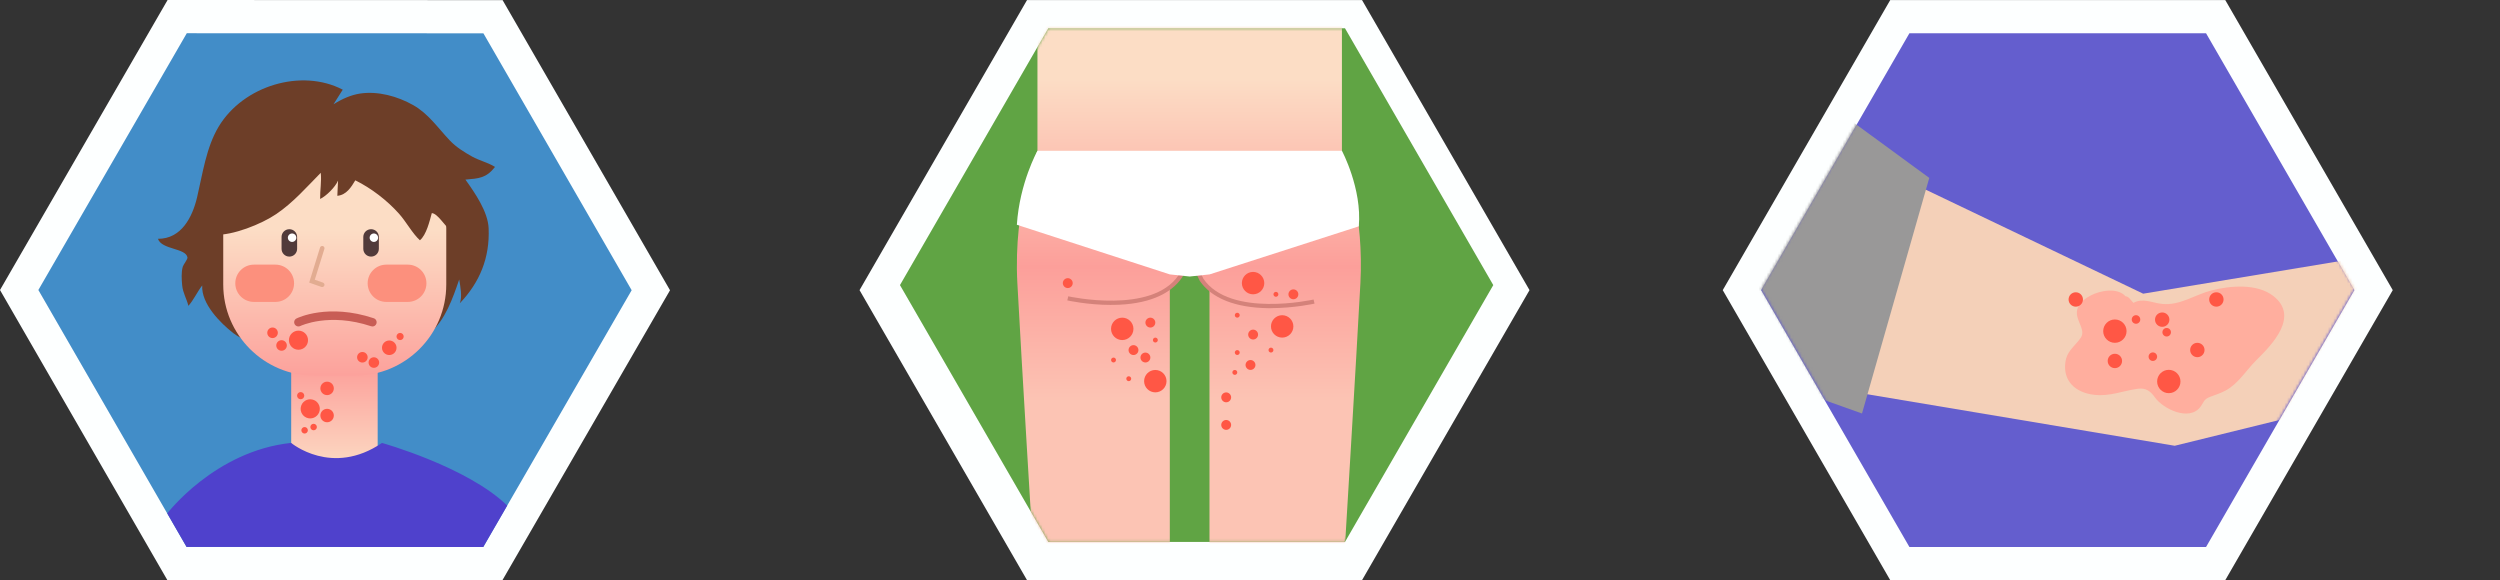 <svg width="922" height="214" viewBox="0 0 922 214" fill="none" xmlns="http://www.w3.org/2000/svg">
<rect x="0" y="0" width="922" height="214" fill="#333333" stroke="none"/>
<path d="M61.729 213.953L0 106.953L61.807 0L185.358 0.047L247.102 107.047L185.28 214L61.729 213.953Z" fill="#FDFFFF"/>
<path d="M68.809 201.713L14.146 106.953L68.887 12.256L178.277 12.287L232.956 107.031L178.215 201.744L68.809 201.713Z" fill="#428DC8"/>
<path d="M139.287 127.411H107.394V170.292H139.287V127.411Z" fill="url(#paint0_linear_17_2548)"/>
<path d="M182.551 61.562C180.242 60.049 176.749 59.207 174.144 57.757C171.165 56.088 168.218 54.264 165.878 51.785C161.512 47.2 158.065 41.977 152.388 38.764C146.633 35.521 139.412 33.494 132.753 34.508C129.587 34.991 126.187 36.425 122.99 38.468L126.405 33.073C111.168 25.12 89.739 31.607 80.662 46.67C76.015 54.389 74.72 64.181 72.677 72.804C70.962 80.04 66.907 88.117 58.251 88.07C59.592 92.14 68.638 91.438 69.137 94.978C69.231 95.601 67.624 97.597 67.406 98.361C66.813 100.435 66.985 103.148 67.187 105.254C67.453 108.045 68.841 110.165 69.48 112.801C71.398 110.664 72.786 107.561 74.58 105.269C74.159 111.974 81.208 119.1 86.121 122.921C89.926 125.883 94.886 126.647 99.44 127.817C109.359 130.374 120.198 130.062 130.335 129.189C136.698 128.643 143.14 127.692 149.44 126.382C152.949 125.649 156.053 125.166 158.626 122.858C164.288 117.79 166.908 110.197 169.356 103.071C169.746 105.441 170.557 109.495 169.575 111.849C176.998 104.053 180.648 95.04 180.211 84.218C179.962 78.043 175.111 71.089 171.649 66.24C176.624 65.803 179.307 65.709 182.551 61.577V61.562Z" fill="#6D3E28"/>
<path d="M115.956 50.74H130.959C149.518 50.74 164.584 65.803 164.584 84.359V104.926C164.584 123.482 149.518 138.545 130.959 138.545H115.956C97.397 138.545 82.331 123.482 82.331 104.926V84.359C82.331 65.803 97.397 50.74 115.956 50.74Z" fill="url(#paint1_linear_17_2548)"/>
<path d="M108.454 104.474C108.454 108.279 105.366 111.35 101.576 111.35H93.654C89.848 111.35 86.776 108.279 86.776 104.474C86.776 100.669 89.864 97.597 93.654 97.597H101.576C105.382 97.597 108.454 100.669 108.454 104.474Z" fill="#FC907D"/>
<path d="M157.27 104.474C157.27 108.279 154.197 111.35 150.392 111.35H142.469C138.664 111.35 135.591 108.279 135.591 104.474C135.591 100.669 138.679 97.597 142.469 97.597H150.392C154.197 97.597 157.27 100.669 157.27 104.474Z" fill="#FC907D"/>
<path d="M118.841 105.877C118.748 105.877 118.654 105.877 118.56 105.83L114.022 104.224L118.03 91.298C118.17 90.861 118.638 90.612 119.091 90.752C119.527 90.892 119.777 91.36 119.637 91.797L116.096 103.164L119.106 104.224C119.543 104.38 119.777 104.864 119.621 105.3C119.496 105.643 119.169 105.862 118.826 105.862L118.841 105.877Z" fill="#E2AC91"/>
<path d="M137.354 120.394C137.198 120.394 137.026 120.363 136.855 120.317C121.352 115.155 110.856 120.176 110.747 120.239C109.983 120.613 109.047 120.301 108.657 119.537C108.267 118.773 108.579 117.837 109.359 117.447C109.827 117.213 121.04 111.771 137.837 117.369C138.648 117.634 139.1 118.523 138.82 119.35C138.601 120.005 137.993 120.41 137.338 120.41L137.354 120.394Z" fill="#C85D55"/>
<path d="M109.577 91.766C109.577 93.356 108.298 94.635 106.708 94.635C105.117 94.635 103.838 93.356 103.838 91.766V87.399C103.838 85.809 105.117 84.53 106.708 84.53C108.298 84.53 109.577 85.809 109.577 87.399V91.766Z" fill="#513A3A"/>
<path d="M109.281 87.665C109.281 88.522 108.579 89.224 107.721 89.224C106.863 89.224 106.162 88.522 106.162 87.665C106.162 86.807 106.863 86.105 107.721 86.105C108.579 86.105 109.281 86.807 109.281 87.665Z" fill="white"/>
<path d="M139.724 91.766C139.724 93.356 138.445 94.635 136.855 94.635C135.264 94.635 133.985 93.356 133.985 91.766V87.399C133.985 85.809 135.264 84.53 136.855 84.53C138.445 84.53 139.724 85.809 139.724 87.399V91.766Z" fill="#513A3A"/>
<path d="M139.443 87.665C139.443 88.522 138.742 89.224 137.884 89.224C137.026 89.224 136.324 88.522 136.324 87.665C136.324 86.807 137.026 86.105 137.884 86.105C138.742 86.105 139.443 86.807 139.443 87.665Z" fill="white"/>
<path d="M155.039 50.615C150.158 47.933 143.81 46.842 138.43 45.454C128.121 42.788 116.751 43.832 106.255 44.596L95.9 48.916C90.301 50.771 85.903 58.115 83.61 63.277C80.195 70.964 80.694 78.808 78.978 86.62C85.918 86.885 96.399 82.659 101.873 78.948C108.22 74.644 113.071 69.015 118.295 63.729C118.638 66.863 117.999 70.2 118.061 73.381C120.323 72.305 123.645 69.015 124.674 66.598C124.643 68.532 124.425 70.341 124.409 72.212C127.746 71.915 129.524 69.031 131.037 66.505C136.886 69.389 142.781 73.896 147.179 78.839C149.799 81.77 152.123 86.152 154.868 88.616C157.285 86.542 158.424 81.583 159.25 78.589C161.496 78.776 163.976 83.361 166.066 84.78C171.68 73.755 165.52 56.4 155.039 50.631V50.615Z" fill="#6D3E28"/>
<path d="M100.516 124.683C101.593 124.683 102.465 123.81 102.465 122.733C102.465 121.657 101.593 120.784 100.516 120.784C99.439 120.784 98.566 121.657 98.566 122.733C98.566 123.81 99.439 124.683 100.516 124.683Z" fill="#FF5745"/>
<path d="M103.838 129.36C104.914 129.36 105.787 128.488 105.787 127.411C105.787 126.335 104.914 125.462 103.838 125.462C102.761 125.462 101.888 126.335 101.888 127.411C101.888 128.488 102.761 129.36 103.838 129.36Z" fill="#FF5745"/>
<path d="M133.642 133.711C134.719 133.711 135.591 132.838 135.591 131.762C135.591 130.685 134.719 129.813 133.642 129.813C132.565 129.813 131.692 130.685 131.692 131.762C131.692 132.838 132.565 133.711 133.642 133.711Z" fill="#FF5745"/>
<path d="M137.884 135.66C138.96 135.66 139.833 134.787 139.833 133.711C139.833 132.635 138.96 131.762 137.884 131.762C136.807 131.762 135.934 132.635 135.934 133.711C135.934 134.787 136.807 135.66 137.884 135.66Z" fill="#FF5745"/>
<path d="M146.243 128.253C146.243 129.735 145.043 130.935 143.561 130.935C142.079 130.935 140.878 129.735 140.878 128.253C140.878 126.772 142.079 125.571 143.561 125.571C145.043 125.571 146.243 126.772 146.243 128.253Z" fill="#FF5745"/>
<path d="M148.879 124.106C148.879 124.839 148.286 125.431 147.553 125.431C146.82 125.431 146.228 124.839 146.228 124.106C146.228 123.373 146.82 122.78 147.553 122.78C148.286 122.78 148.879 123.373 148.879 124.106Z" fill="#FF5745"/>
<path d="M112.213 145.92C112.213 146.653 111.62 147.246 110.887 147.246C110.154 147.246 109.562 146.653 109.562 145.92C109.562 145.188 110.154 144.595 110.887 144.595C111.62 144.595 112.213 145.188 112.213 145.92Z" fill="#FF5745"/>
<path d="M123.114 143.238C123.114 144.611 122.007 145.718 120.635 145.718C119.262 145.718 118.155 144.611 118.155 143.238C118.155 141.866 119.262 140.759 120.635 140.759C122.007 140.759 123.114 141.866 123.114 143.238Z" fill="#FF5745"/>
<path d="M123.114 153.249C123.114 154.621 122.007 155.728 120.635 155.728C119.262 155.728 118.155 154.621 118.155 153.249C118.155 151.877 119.262 150.77 120.635 150.77C122.007 150.77 123.114 151.877 123.114 153.249Z" fill="#FF5745"/>
<path d="M113.538 158.691C113.538 159.362 112.993 159.892 112.338 159.892C111.683 159.892 111.137 159.346 111.137 158.691C111.137 158.036 111.683 157.491 112.338 157.491C112.993 157.491 113.538 158.036 113.538 158.691Z" fill="#FF5745"/>
<path d="M116.86 157.491C116.86 158.161 116.314 158.691 115.659 158.691C115.004 158.691 114.458 158.145 114.458 157.491C114.458 156.836 115.004 156.29 115.659 156.29C116.314 156.29 116.86 156.836 116.86 157.491Z" fill="#FF5745"/>
<path d="M113.601 125.462C113.601 127.411 112.026 128.986 110.076 128.986C108.127 128.986 106.552 127.411 106.552 125.462C106.552 123.513 108.127 121.938 110.076 121.938C112.026 121.938 113.601 123.513 113.601 125.462Z" fill="#FF5745"/>
<path d="M117.874 151.487C117.484 153.39 115.613 154.637 113.71 154.247C111.792 153.857 110.56 151.986 110.949 150.084C111.339 148.166 113.211 146.934 115.114 147.324C117.032 147.714 118.264 149.585 117.874 151.487Z" fill="#FF5745"/>
<path d="M107.394 163.354C107.394 163.354 122.381 175.937 140.878 163.354C140.878 163.354 172.366 172.148 187.058 186.447L178.215 201.744L68.809 201.697L61.682 189.347C61.682 189.347 79.243 166.316 107.378 163.338L107.394 163.354Z" fill="#4F41CC"/>
<path d="M697.122 213.969L635.347 107L697.122 0.016H820.673L882.449 107L820.673 213.969H697.122Z" fill="#FDFFFF"/>
<path d="M704.187 201.728L649.492 107L704.187 12.272H813.592L868.303 107L813.592 201.728H704.187Z" fill="#645ECE"/>
<mask id="mask0_17_2548" style="mask-type:luminance" maskUnits="userSpaceOnUse" x="649" y="11" width="220" height="191">
<path d="M704.187 201.198L649.492 106.485L704.187 11.757H813.592L868.303 106.485L813.592 201.198H704.187Z" fill="white"/>
</mask>
<g mask="url(#mask0_17_2548)">
<path d="M694.596 62.482L790.401 108.31L915.293 87.618L922 134.865L802.036 164.398L677.144 143.472L665.946 107.156L694.596 62.482Z" fill="#F4D0B8"/>
<path d="M670.968 35.942L711.517 65.616L686.704 152.501L636.657 134.662L643.846 71.931L670.968 35.942Z" fill="#999898"/>
</g>
<path d="M838.406 109.167C832.386 104.474 822.545 105.332 815.604 107.109C809.335 108.715 804.017 112.754 797.388 112.083C793.77 111.725 790.23 109.744 786.814 111.709C785.645 110.477 785.099 109.355 783.867 109.245C780.919 105.924 774.462 107.172 771.125 108.934C769.3 109.9 767.351 111.179 766.462 113.113C765.074 116.106 766.789 118.258 767.662 121.065C768.317 123.123 767.865 124.09 766.54 125.696C764.387 128.316 762.251 129.922 761.736 133.384C760.676 140.541 765.463 144.829 772.341 145.609C778.237 146.279 782.869 144.112 788.53 143.363C791.493 142.973 793.162 144.346 794.799 146.638C797.731 150.754 807.323 155.51 811.471 150.099C812.844 148.306 812.61 147.308 815.09 146.357C817.039 145.609 818.926 145.047 820.798 144.034C825.57 141.461 828.346 136.58 832.12 132.853C838.031 127.006 848.075 116.699 838.39 109.152L838.406 109.167Z" fill="#FFAE9E"/>
<path d="M804.157 140.697C804.157 143.067 802.223 145 799.852 145C797.482 145 795.548 143.067 795.548 140.697C795.548 138.327 797.482 136.393 799.852 136.393C802.223 136.393 804.157 138.327 804.157 140.697Z" fill="#FF5745"/>
<path d="M800.648 122.531C800.648 123.404 799.946 124.106 799.073 124.106C798.199 124.106 797.498 123.404 797.498 122.531C797.498 121.658 798.199 120.956 799.073 120.956C799.946 120.956 800.648 121.658 800.648 122.531Z" fill="#FF5745"/>
<path d="M795.548 131.544C795.548 132.417 794.846 133.118 793.973 133.118C793.099 133.118 792.397 132.417 792.397 131.544C792.397 130.67 793.099 129.969 793.973 129.969C794.846 129.969 795.548 130.67 795.548 131.544Z" fill="#FF5745"/>
<path d="M786.377 117.058C786.799 116.294 787.766 116.013 788.514 116.434C789.278 116.855 789.559 117.822 789.138 118.586C788.717 119.35 787.766 119.63 787.001 119.209C786.237 118.788 785.956 117.837 786.377 117.073V117.058Z" fill="#FF5745"/>
<path d="M784.272 122.125C784.272 124.495 782.338 126.429 779.968 126.429C777.597 126.429 775.663 124.495 775.663 122.125C775.663 119.755 777.597 117.822 779.968 117.822C782.338 117.822 784.272 119.755 784.272 122.125Z" fill="#FF5745"/>
<path d="M800.071 117.884C800.071 119.35 798.885 120.535 797.419 120.535C795.953 120.535 794.768 119.35 794.768 117.884C794.768 116.418 795.953 115.233 797.419 115.233C798.885 115.233 800.071 116.418 800.071 117.884Z" fill="#FF5745"/>
<path d="M782.619 133.118C782.619 134.584 781.434 135.769 779.968 135.769C778.502 135.769 777.316 134.584 777.316 133.118C777.316 131.653 778.502 130.468 779.968 130.468C781.434 130.468 782.619 131.653 782.619 133.118Z" fill="#FF5745"/>
<path d="M813.031 129.08C813.031 130.546 811.846 131.731 810.38 131.731C808.914 131.731 807.729 130.546 807.729 129.08C807.729 127.614 808.914 126.429 810.38 126.429C811.846 126.429 813.031 127.614 813.031 129.08Z" fill="#FF5745"/>
<path d="M820.049 110.446C820.049 111.912 818.864 113.097 817.398 113.097C815.932 113.097 814.747 111.912 814.747 110.446C814.747 108.98 815.932 107.795 817.398 107.795C818.864 107.795 820.049 108.98 820.049 110.446Z" fill="#FF5745"/>
<path d="M768.193 110.446C768.193 111.912 767.007 113.097 765.541 113.097C764.075 113.097 762.89 111.912 762.89 110.446C762.89 108.98 764.075 107.795 765.541 107.795C767.007 107.795 768.193 108.98 768.193 110.446Z" fill="#FF5745"/>
<path d="M378.775 213.969L317 107L378.775 0.016H502.311L564.086 107L502.311 213.969H378.775Z" fill="#FDFFFF"/>
<path d="M386.62 199.873L331.91 105.144L386.62 10.416H496.026L550.721 105.144L496.026 199.873H386.62Z" fill="#60A444"/>
<mask id="mask1_17_2548" style="mask-type:luminance" maskUnits="userSpaceOnUse" x="331" y="10" width="220" height="190">
<path d="M386.62 199.873L331.91 105.144L386.62 10.416H496.026L550.721 105.144L496.026 199.873H386.62Z" fill="white"/>
</mask>
<g mask="url(#mask1_17_2548)">
<path d="M494.902 56.993V0.016H382.612V55.621C382.612 55.621 373.644 75.315 375.204 104.427C376.763 133.539 381.052 203.974 381.052 203.974H431.427V106.22C435.544 101.995 438.196 96.428 438.648 90.253H438.835C439.287 96.428 441.954 101.995 446.056 106.22V203.974H495.869C495.869 203.974 500.158 133.524 501.718 104.427C503.043 79.837 496.836 61.952 494.887 57.008L494.902 56.993Z" fill="url(#paint2_linear_17_2548)"/>
<path d="M409.78 112.458C401.093 112.458 393.701 110.805 393.623 110.789L393.966 109.277C394.278 109.339 424.799 116.075 434.655 101.496L438.055 94.416L439.459 95.087L436.012 102.26C431.599 108.793 422.865 112.286 410.7 112.442C410.388 112.442 410.076 112.442 409.78 112.442V112.458Z" fill="#D4827A"/>
<path d="M468.639 113.658C468.327 113.658 468.031 113.658 467.719 113.658C455.554 113.487 446.82 109.994 442.469 103.569L438.96 96.287L440.364 95.617L443.81 102.79C453.62 117.276 484.141 110.54 484.453 110.462L484.796 111.974C484.796 111.974 477.326 113.643 468.639 113.643V113.658Z" fill="#D4827A"/>
<path d="M418.014 121.283C418.014 123.56 416.158 125.415 413.881 125.415C411.604 125.415 409.749 123.56 409.749 121.283C409.749 119.007 411.604 117.151 413.881 117.151C416.158 117.151 418.014 119.007 418.014 121.283Z" fill="#FF5745"/>
<path d="M466.268 104.412C466.268 106.688 464.412 108.544 462.135 108.544C459.858 108.544 458.002 106.688 458.002 104.412C458.002 102.135 459.858 100.279 462.135 100.279C464.412 100.279 466.268 102.135 466.268 104.412Z" fill="#FF5745"/>
<path d="M476.998 120.379C476.998 122.655 475.142 124.511 472.865 124.511C470.588 124.511 468.732 122.655 468.732 120.379C468.732 118.102 470.588 116.247 472.865 116.247C475.142 116.247 476.998 118.102 476.998 120.379Z" fill="#FF5745"/>
<path d="M430.211 140.572C430.211 142.849 428.355 144.704 426.078 144.704C423.801 144.704 421.945 142.849 421.945 140.572C421.945 138.295 423.801 136.44 426.078 136.44C428.355 136.44 430.211 138.295 430.211 140.572Z" fill="#FF5745"/>
<path d="M424.253 131.855C424.253 132.869 423.426 133.68 422.428 133.68C421.43 133.68 420.604 132.853 420.604 131.855C420.604 130.857 421.43 130.031 422.428 130.031C423.426 130.031 424.253 130.857 424.253 131.855Z" fill="#FF5745"/>
<path d="M463.976 123.388C463.976 124.402 463.149 125.213 462.151 125.213C461.153 125.213 460.326 124.386 460.326 123.388C460.326 122.39 461.153 121.564 462.151 121.564C463.149 121.564 463.976 122.39 463.976 123.388Z" fill="#FF5745"/>
<path d="M478.823 108.544C478.823 109.557 477.997 110.368 476.999 110.368C476 110.368 475.174 109.542 475.174 108.544C475.174 107.546 476 106.719 476.999 106.719C477.997 106.719 478.823 107.546 478.823 108.544Z" fill="#FF5745"/>
<path d="M463.009 134.6C463.009 135.613 462.182 136.424 461.184 136.424C460.186 136.424 459.359 135.598 459.359 134.6C459.359 133.602 460.186 132.775 461.184 132.775C462.182 132.775 463.009 133.602 463.009 134.6Z" fill="#FF5745"/>
<path d="M454.041 146.544C454.041 147.558 453.214 148.369 452.216 148.369C451.218 148.369 450.392 147.542 450.392 146.544C450.392 145.546 451.218 144.72 452.216 144.72C453.214 144.72 454.041 145.546 454.041 146.544Z" fill="#FF5745"/>
<path d="M454.041 156.711C454.041 157.724 453.214 158.535 452.216 158.535C451.218 158.535 450.392 157.709 450.392 156.711C450.392 155.713 451.218 154.886 452.216 154.886C453.214 154.886 454.041 155.713 454.041 156.711Z" fill="#FF5745"/>
<path d="M411.573 132.775C411.573 133.274 411.168 133.68 410.669 133.68C410.17 133.68 409.764 133.274 409.764 132.775C409.764 132.276 410.17 131.871 410.669 131.871C411.168 131.871 411.573 132.276 411.573 132.775Z" fill="#FF5745"/>
<path d="M417.188 139.668C417.188 140.167 416.783 140.572 416.283 140.572C415.784 140.572 415.379 140.167 415.379 139.668C415.379 139.169 415.784 138.763 416.283 138.763C416.783 138.763 417.188 139.169 417.188 139.668Z" fill="#FF5745"/>
<path d="M426.998 125.415C426.998 125.914 426.592 126.32 426.093 126.32C425.594 126.32 425.188 125.914 425.188 125.415C425.188 124.916 425.594 124.511 426.093 124.511C426.592 124.511 426.998 124.916 426.998 125.415Z" fill="#FF5745"/>
<path d="M457.207 130.015C457.207 130.514 456.802 130.92 456.302 130.92C455.803 130.92 455.398 130.514 455.398 130.015C455.398 129.516 455.803 129.111 456.302 129.111C456.802 129.111 457.207 129.516 457.207 130.015Z" fill="#FF5745"/>
<path d="M456.303 137.344C456.303 137.843 455.897 138.249 455.398 138.249C454.899 138.249 454.494 137.843 454.494 137.344C454.494 136.845 454.899 136.44 455.398 136.44C455.897 136.44 456.303 136.845 456.303 137.344Z" fill="#FF5745"/>
<path d="M469.637 129.111C469.637 129.61 469.232 130.015 468.733 130.015C468.234 130.015 467.828 129.61 467.828 129.111C467.828 128.612 468.234 128.207 468.733 128.207C469.232 128.207 469.637 128.612 469.637 129.111Z" fill="#FF5745"/>
<path d="M457.207 116.247C457.207 116.746 456.802 117.151 456.302 117.151C455.803 117.151 455.398 116.746 455.398 116.247C455.398 115.748 455.803 115.342 456.302 115.342C456.802 115.342 457.207 115.748 457.207 116.247Z" fill="#FF5745"/>
<path d="M471.462 108.544C471.462 109.043 471.056 109.448 470.557 109.448C470.058 109.448 469.653 109.043 469.653 108.544C469.653 108.045 470.058 107.639 470.557 107.639C471.056 107.639 471.462 108.045 471.462 108.544Z" fill="#FF5745"/>
<path d="M426.078 118.976C426.078 119.989 425.251 120.8 424.253 120.8C423.255 120.8 422.428 119.973 422.428 118.976C422.428 117.978 423.255 117.151 424.253 117.151C425.251 117.151 426.078 117.978 426.078 118.976Z" fill="#FF5745"/>
<path d="M419.855 129.111C419.855 130.125 419.028 130.935 418.03 130.935C417.032 130.935 416.206 130.109 416.206 129.111C416.206 128.113 417.032 127.287 418.03 127.287C419.028 127.287 419.855 128.113 419.855 129.111Z" fill="#FF5745"/>
<path d="M395.619 104.412C395.619 105.425 394.792 106.236 393.794 106.236C392.796 106.236 391.969 105.41 391.969 104.412C391.969 103.414 392.796 102.587 393.794 102.587C394.792 102.587 395.619 103.414 395.619 104.412Z" fill="#FF5745"/>
<path d="M494.902 55.621H382.612C382.612 55.621 376.03 67.378 375.017 82.893L431.427 101.199L438.757 101.979L446.087 101.199L501.125 83.47C502.357 69.561 494.902 55.605 494.902 55.605V55.621Z" fill="white"/>
</g>
<defs>
<linearGradient id="paint0_linear_17_2548" x1="123.333" y1="174.191" x2="123.333" y2="134.771" gradientUnits="userSpaceOnUse">
<stop stop-color="#FCDDC5"/>
<stop offset="1" stop-color="#FC9F9A"/>
</linearGradient>
<linearGradient id="paint1_linear_17_2548" x1="123.473" y1="84.92" x2="123.473" y2="140.712" gradientUnits="userSpaceOnUse">
<stop stop-color="#FCDDC5"/>
<stop offset="1" stop-color="#FC9F9A"/>
</linearGradient>
<linearGradient id="paint2_linear_17_2548" x1="438.476" y1="29.44" x2="438.476" y2="148.369" gradientUnits="userSpaceOnUse">
<stop stop-color="#FCDDC5"/>
<stop offset="0.58" stop-color="#FC9F9A"/>
<stop offset="1" stop-color="#FCC4B4"/>
</linearGradient>
</defs>
</svg>
